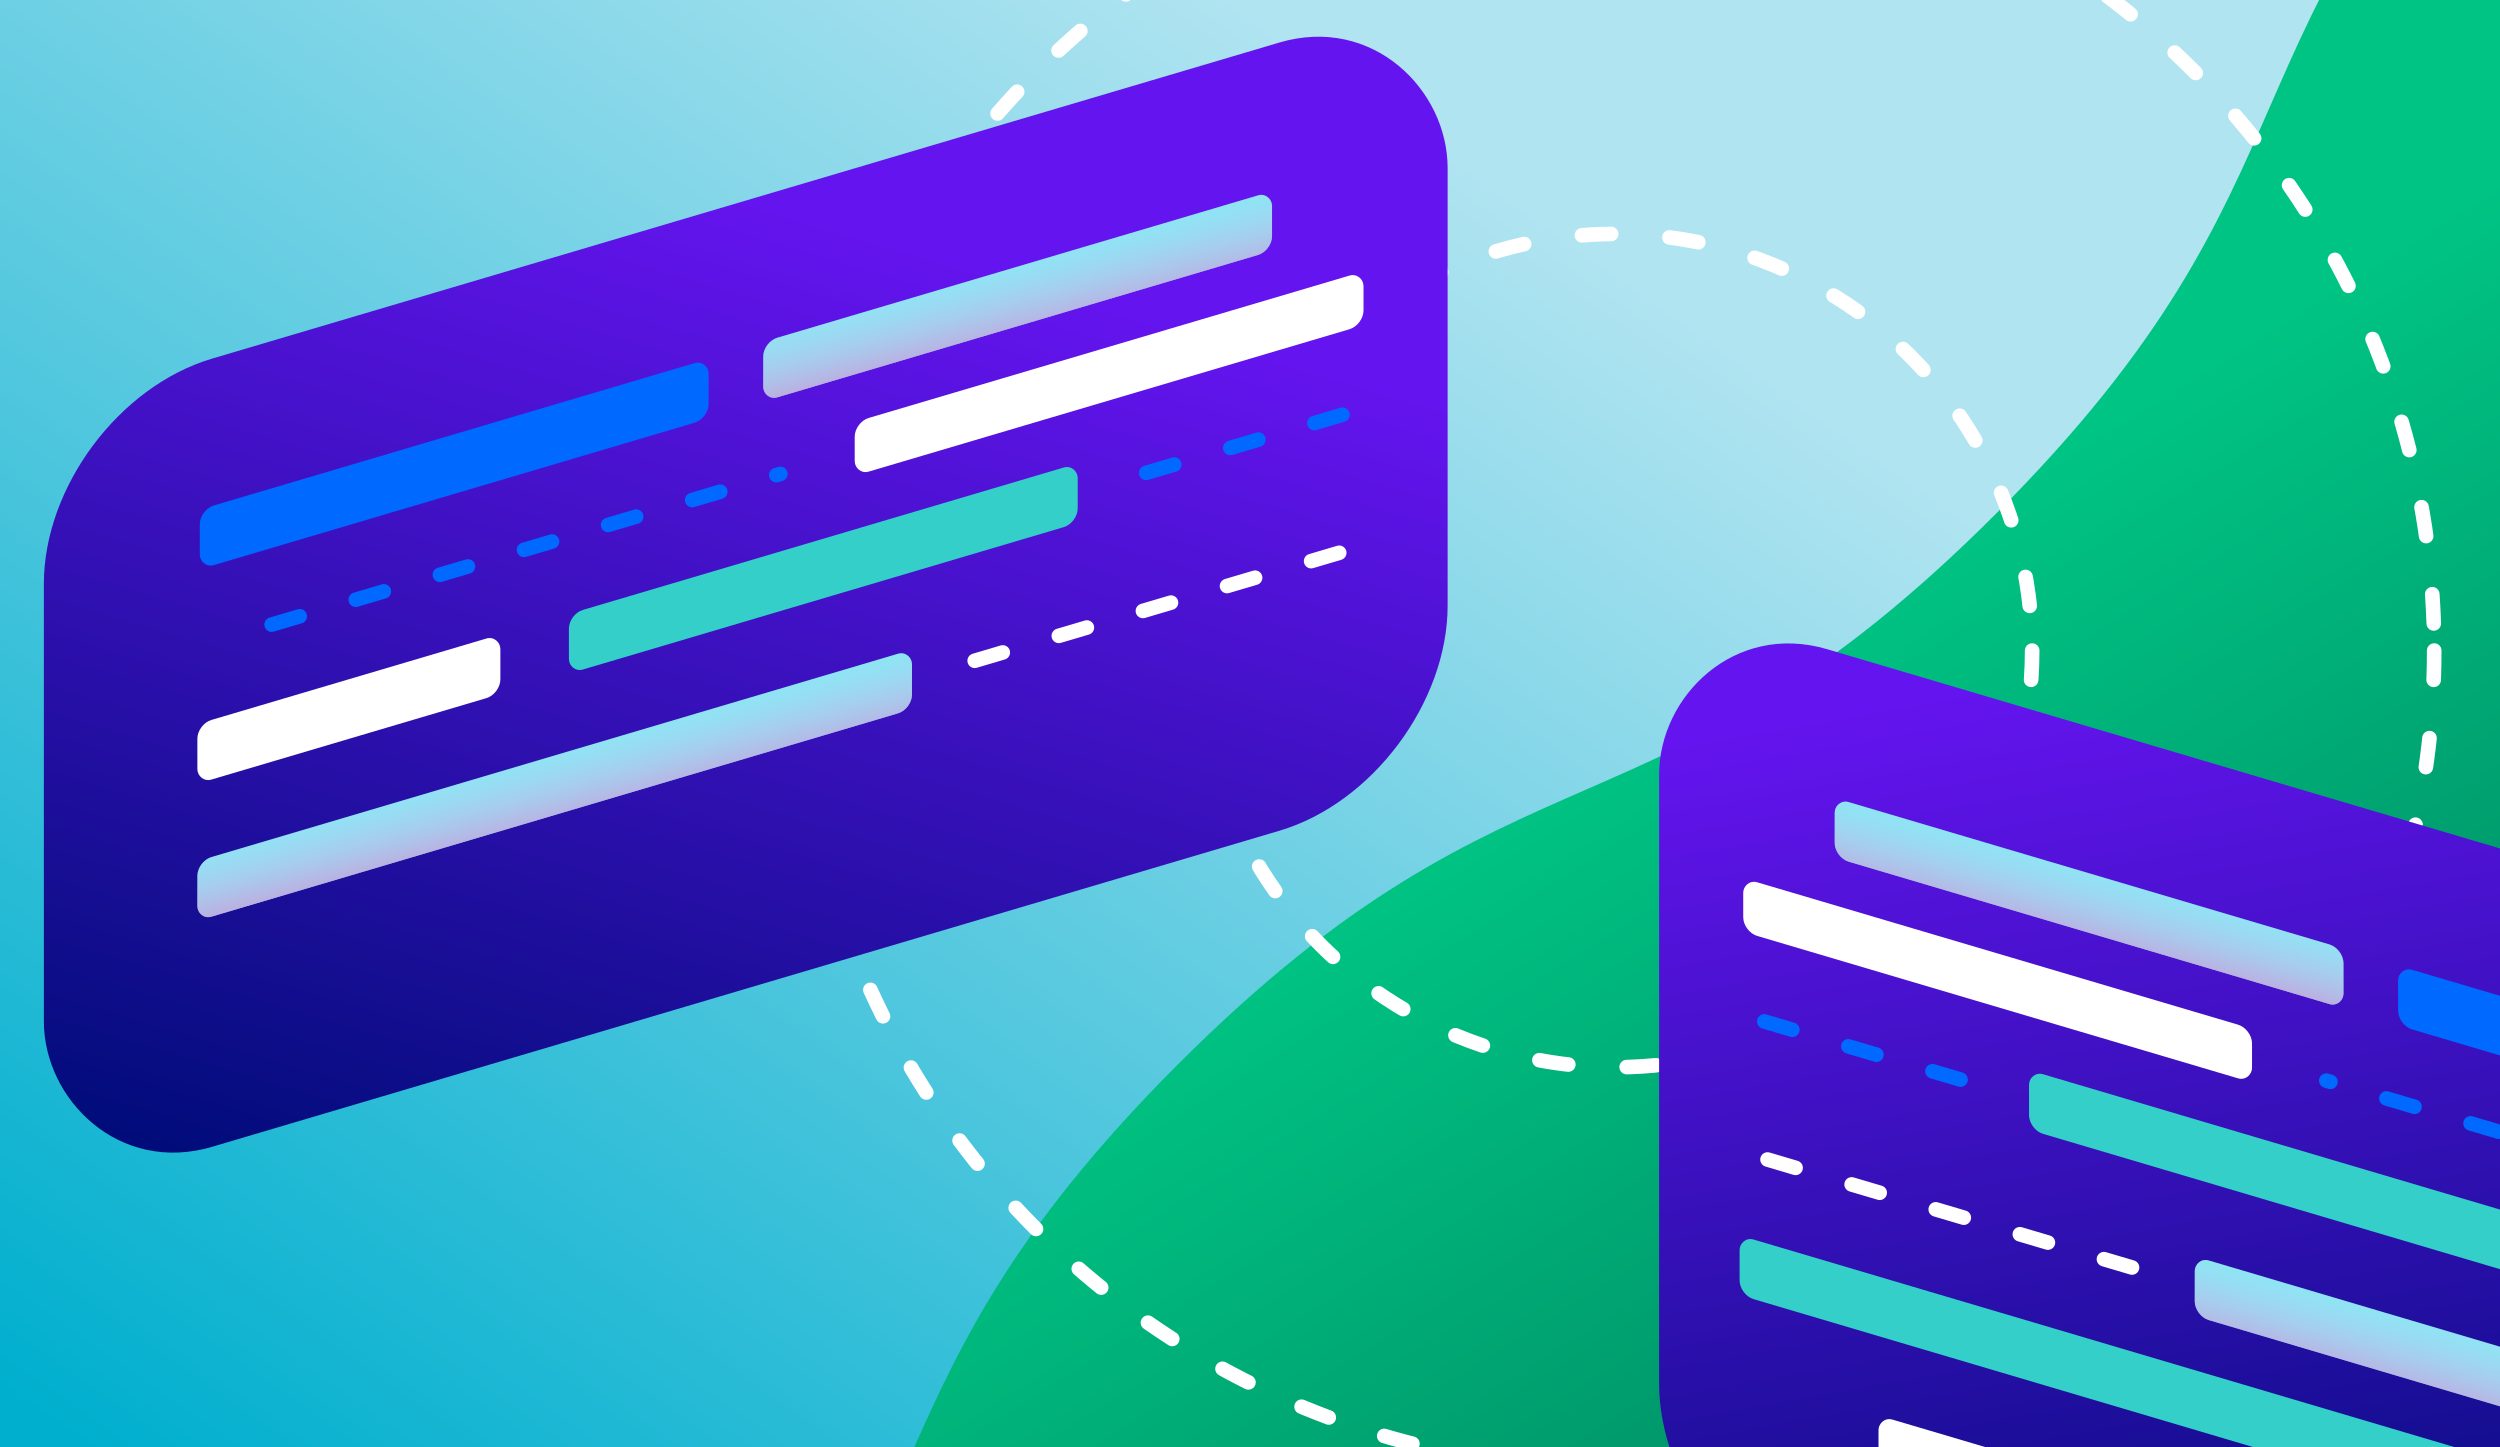 <svg width="342" height="198" viewBox="0 0 342 198" fill="none" xmlns="http://www.w3.org/2000/svg">
<g clip-path="url(#clip0_1845_12350)">
<rect width="342" height="198" fill="url(#paint0_linear_1845_12350)"/>
<path d="M-101.163 444.489C-147.9 491.227 -166.249 472.994 -212.986 519.731L-25.921 647.883L909.408 -287.446L722.343 -415.597C675.605 -368.86 693.838 -350.511 647.1 -303.774C600.363 -257.036 582.014 -275.269 535.277 -228.532C488.54 -181.795 506.772 -163.445 460.035 -116.708C413.298 -69.971 394.948 -88.203 348.211 -41.466C301.474 5.271 319.706 23.621 272.969 70.358C226.232 117.095 207.882 98.863 161.145 145.6C114.408 192.337 132.64 210.686 85.903 257.424C39.166 304.161 20.817 285.928 -25.921 332.666C-72.658 379.403 -54.425 397.752 -101.163 444.489Z" fill="url(#paint1_linear_1845_12350)"/>
<circle cx="221" cy="89" r="112" stroke="white" stroke-width="2" stroke-linecap="round" stroke-dasharray="4 8"/>
<circle cx="221" cy="89" r="57" stroke="white" stroke-width="2" stroke-linecap="round" stroke-dasharray="4 8"/>
<g filter="url(#filter0_d_1845_12350)">
<rect width="200.246" height="107.826" rx="24" transform="matrix(0.959 -0.284 0 1 6 49.873)" fill="url(#paint2_linear_1845_12350)"/>
</g>
<rect width="72.581" height="8.155" rx="2" transform="matrix(0.959 -0.284 0 1 27.334 69.716)" fill="#0069FF"/>
<rect width="43.222" height="8.155" rx="2" transform="matrix(0.959 -0.284 0 1 27 99.058)" fill="white"/>
<rect width="72.581" height="8.155" rx="2" transform="matrix(0.959 -0.284 0 1 104.41 46.769)" fill="#89E7F3"/>
<rect width="72.581" height="8.155" rx="2" transform="matrix(0.959 -0.284 0 1 104.41 46.769)" fill="url(#paint3_linear_1845_12350)"/>
<rect width="101.939" height="8.155" rx="2" transform="matrix(0.959 -0.284 0 1 27 117.814)" fill="#89E7F3"/>
<rect width="101.939" height="8.155" rx="2" transform="matrix(0.959 -0.284 0 1 27 117.814)" fill="url(#paint4_linear_1845_12350)"/>
<rect width="72.581" height="8.155" rx="2" transform="matrix(0.959 -0.284 0 1 77.826 84.002)" fill="#33CFC8"/>
<rect width="72.581" height="7.34" rx="2" transform="matrix(0.959 -0.284 0 1 116.924 57.743)" fill="white"/>
<path d="M37.166 85.445L106.757 64.831" stroke="#0069FF" stroke-width="2" stroke-linecap="round" stroke-dasharray="4 8"/>
<path d="M133.342 90.392L186.513 74.642" stroke="white" stroke-width="2" stroke-linecap="round" stroke-dasharray="4 8"/>
<path d="M156.801 64.686L186.514 55.885" stroke="#0069FF" stroke-width="2" stroke-linecap="round" stroke-dasharray="4 8"/>
<g filter="url(#filter1_d_1845_12350)">
<rect width="200.246" height="131.23" rx="24" transform="matrix(-0.959 -0.284 0 1 419 132.873)" fill="url(#paint5_linear_1845_12350)"/>
</g>
<rect width="72.581" height="8.155" rx="2" transform="matrix(-0.959 -0.284 0 1 397.666 152.716)" fill="#0069FF"/>
<rect width="72.581" height="8.155" rx="2" transform="matrix(-0.959 -0.284 0 1 320.59 129.769)" fill="#89E7F3"/>
<rect width="72.581" height="8.155" rx="2" transform="matrix(-0.959 -0.284 0 1 320.59 129.769)" fill="url(#paint6_linear_1845_12350)"/>
<rect width="101.939" height="8.155" rx="2" transform="matrix(-0.959 -0.284 0 1 398 200.814)" fill="#89E7F3"/>
<rect width="101.939" height="8.155" rx="2" transform="matrix(-0.959 -0.284 0 1 398 200.814)" fill="url(#paint7_linear_1845_12350)"/>
<rect width="72.581" height="8.155" rx="2" transform="matrix(-0.959 -0.284 0 1 347.176 167.002)" fill="#33CFC8"/>
<rect width="116.812" height="8.155" rx="2" transform="matrix(-0.959 -0.284 0 1 350 202.176)" fill="#33CFC8"/>
<rect width="72.581" height="7.34" rx="2" transform="matrix(-0.959 -0.284 0 1 308.078 140.743)" fill="white"/>
<rect width="109.082" height="7.34" rx="2" transform="matrix(-0.959 -0.284 0 1 361.59 224.614)" fill="white"/>
<path d="M387.834 168.445L318.243 147.831" stroke="#0069FF" stroke-width="2" stroke-linecap="round" stroke-dasharray="4 8"/>
<path d="M291.658 173.392L238.487 157.642" stroke="white" stroke-width="2" stroke-linecap="round" stroke-dasharray="4 8"/>
<path d="M268.199 147.687L238.486 138.885" stroke="#0069FF" stroke-width="2" stroke-linecap="round" stroke-dasharray="4 8"/>
</g>
<defs>
<filter id="filter0_d_1845_12350" x="-8" y="-9.139" width="220" height="180.978" filterUnits="userSpaceOnUse" color-interpolation-filters="sRGB">
<feFlood flood-opacity="0" result="BackgroundImageFix"/>
<feColorMatrix in="SourceAlpha" type="matrix" values="0 0 0 0 0 0 0 0 0 0 0 0 0 0 0 0 0 0 127 0" result="hardAlpha"/>
<feMorphology radius="6" operator="erode" in="SourceAlpha" result="effect1_dropShadow_1845_12350"/>
<feOffset dy="6"/>
<feGaussianBlur stdDeviation="10"/>
<feColorMatrix type="matrix" values="0 0 0 0 0.043 0 0 0 0 0.169 0 0 0 0 0.62 0 0 0 0.35 0"/>
<feBlend mode="normal" in2="BackgroundImageFix" result="effect1_dropShadow_1845_12350"/>
<feBlend mode="normal" in="SourceGraphic" in2="effect1_dropShadow_1845_12350" result="shape"/>
</filter>
<filter id="filter1_d_1845_12350" x="213" y="73.861" width="220" height="204.381" filterUnits="userSpaceOnUse" color-interpolation-filters="sRGB">
<feFlood flood-opacity="0" result="BackgroundImageFix"/>
<feColorMatrix in="SourceAlpha" type="matrix" values="0 0 0 0 0 0 0 0 0 0 0 0 0 0 0 0 0 0 127 0" result="hardAlpha"/>
<feMorphology radius="6" operator="erode" in="SourceAlpha" result="effect1_dropShadow_1845_12350"/>
<feOffset dy="6"/>
<feGaussianBlur stdDeviation="10"/>
<feColorMatrix type="matrix" values="0 0 0 0 0.043 0 0 0 0 0.169 0 0 0 0 0.62 0 0 0 0.35 0"/>
<feBlend mode="normal" in2="BackgroundImageFix" result="effect1_dropShadow_1845_12350"/>
<feBlend mode="normal" in="SourceGraphic" in2="effect1_dropShadow_1845_12350" result="shape"/>
</filter>
<linearGradient id="paint0_linear_1845_12350" x1="171" y1="7.4868e-06" x2="25.559" y2="207.466" gradientUnits="userSpaceOnUse">
<stop stop-color="#B1E4F1"/>
<stop offset="1" stop-color="#00AFCE"/>
</linearGradient>
<linearGradient id="paint1_linear_1845_12350" x1="226.558" y1="96.529" x2="326.685" y2="257.544" gradientUnits="userSpaceOnUse">
<stop stop-color="#00C483"/>
<stop offset="1" stop-color="#006650"/>
</linearGradient>
<linearGradient id="paint2_linear_1845_12350" x1="100.123" y1="4.86013e-06" x2="33.732" y2="116.884" gradientUnits="userSpaceOnUse">
<stop stop-color="#6414EE"/>
<stop offset="1" stop-color="#000C79"/>
</linearGradient>
<linearGradient id="paint3_linear_1845_12350" x1="79.512" y1="15.495" x2="79.858" y2="-0.804" gradientUnits="userSpaceOnUse">
<stop stop-color="#DC75BF"/>
<stop offset="1" stop-color="#CCC4FF" stop-opacity="0"/>
</linearGradient>
<linearGradient id="paint4_linear_1845_12350" x1="111.675" y1="15.495" x2="111.921" y2="-0.808" gradientUnits="userSpaceOnUse">
<stop stop-color="#DC75BF"/>
<stop offset="1" stop-color="#CCC4FF" stop-opacity="0"/>
</linearGradient>
<linearGradient id="paint5_linear_1845_12350" x1="150.187" y1="-2.628" x2="95.248" y2="118.329" gradientUnits="userSpaceOnUse">
<stop stop-color="#6414EE"/>
<stop offset="1" stop-color="#000C79"/>
</linearGradient>
<linearGradient id="paint6_linear_1845_12350" x1="79.512" y1="15.495" x2="79.858" y2="-0.804" gradientUnits="userSpaceOnUse">
<stop stop-color="#DC75BF"/>
<stop offset="1" stop-color="#CCC4FF" stop-opacity="0"/>
</linearGradient>
<linearGradient id="paint7_linear_1845_12350" x1="111.675" y1="15.495" x2="111.921" y2="-0.808" gradientUnits="userSpaceOnUse">
<stop stop-color="#DC75BF"/>
<stop offset="1" stop-color="#CCC4FF" stop-opacity="0"/>
</linearGradient>
<clipPath id="clip0_1845_12350">
<rect width="342" height="198" fill="white"/>
</clipPath>
</defs>
</svg>
